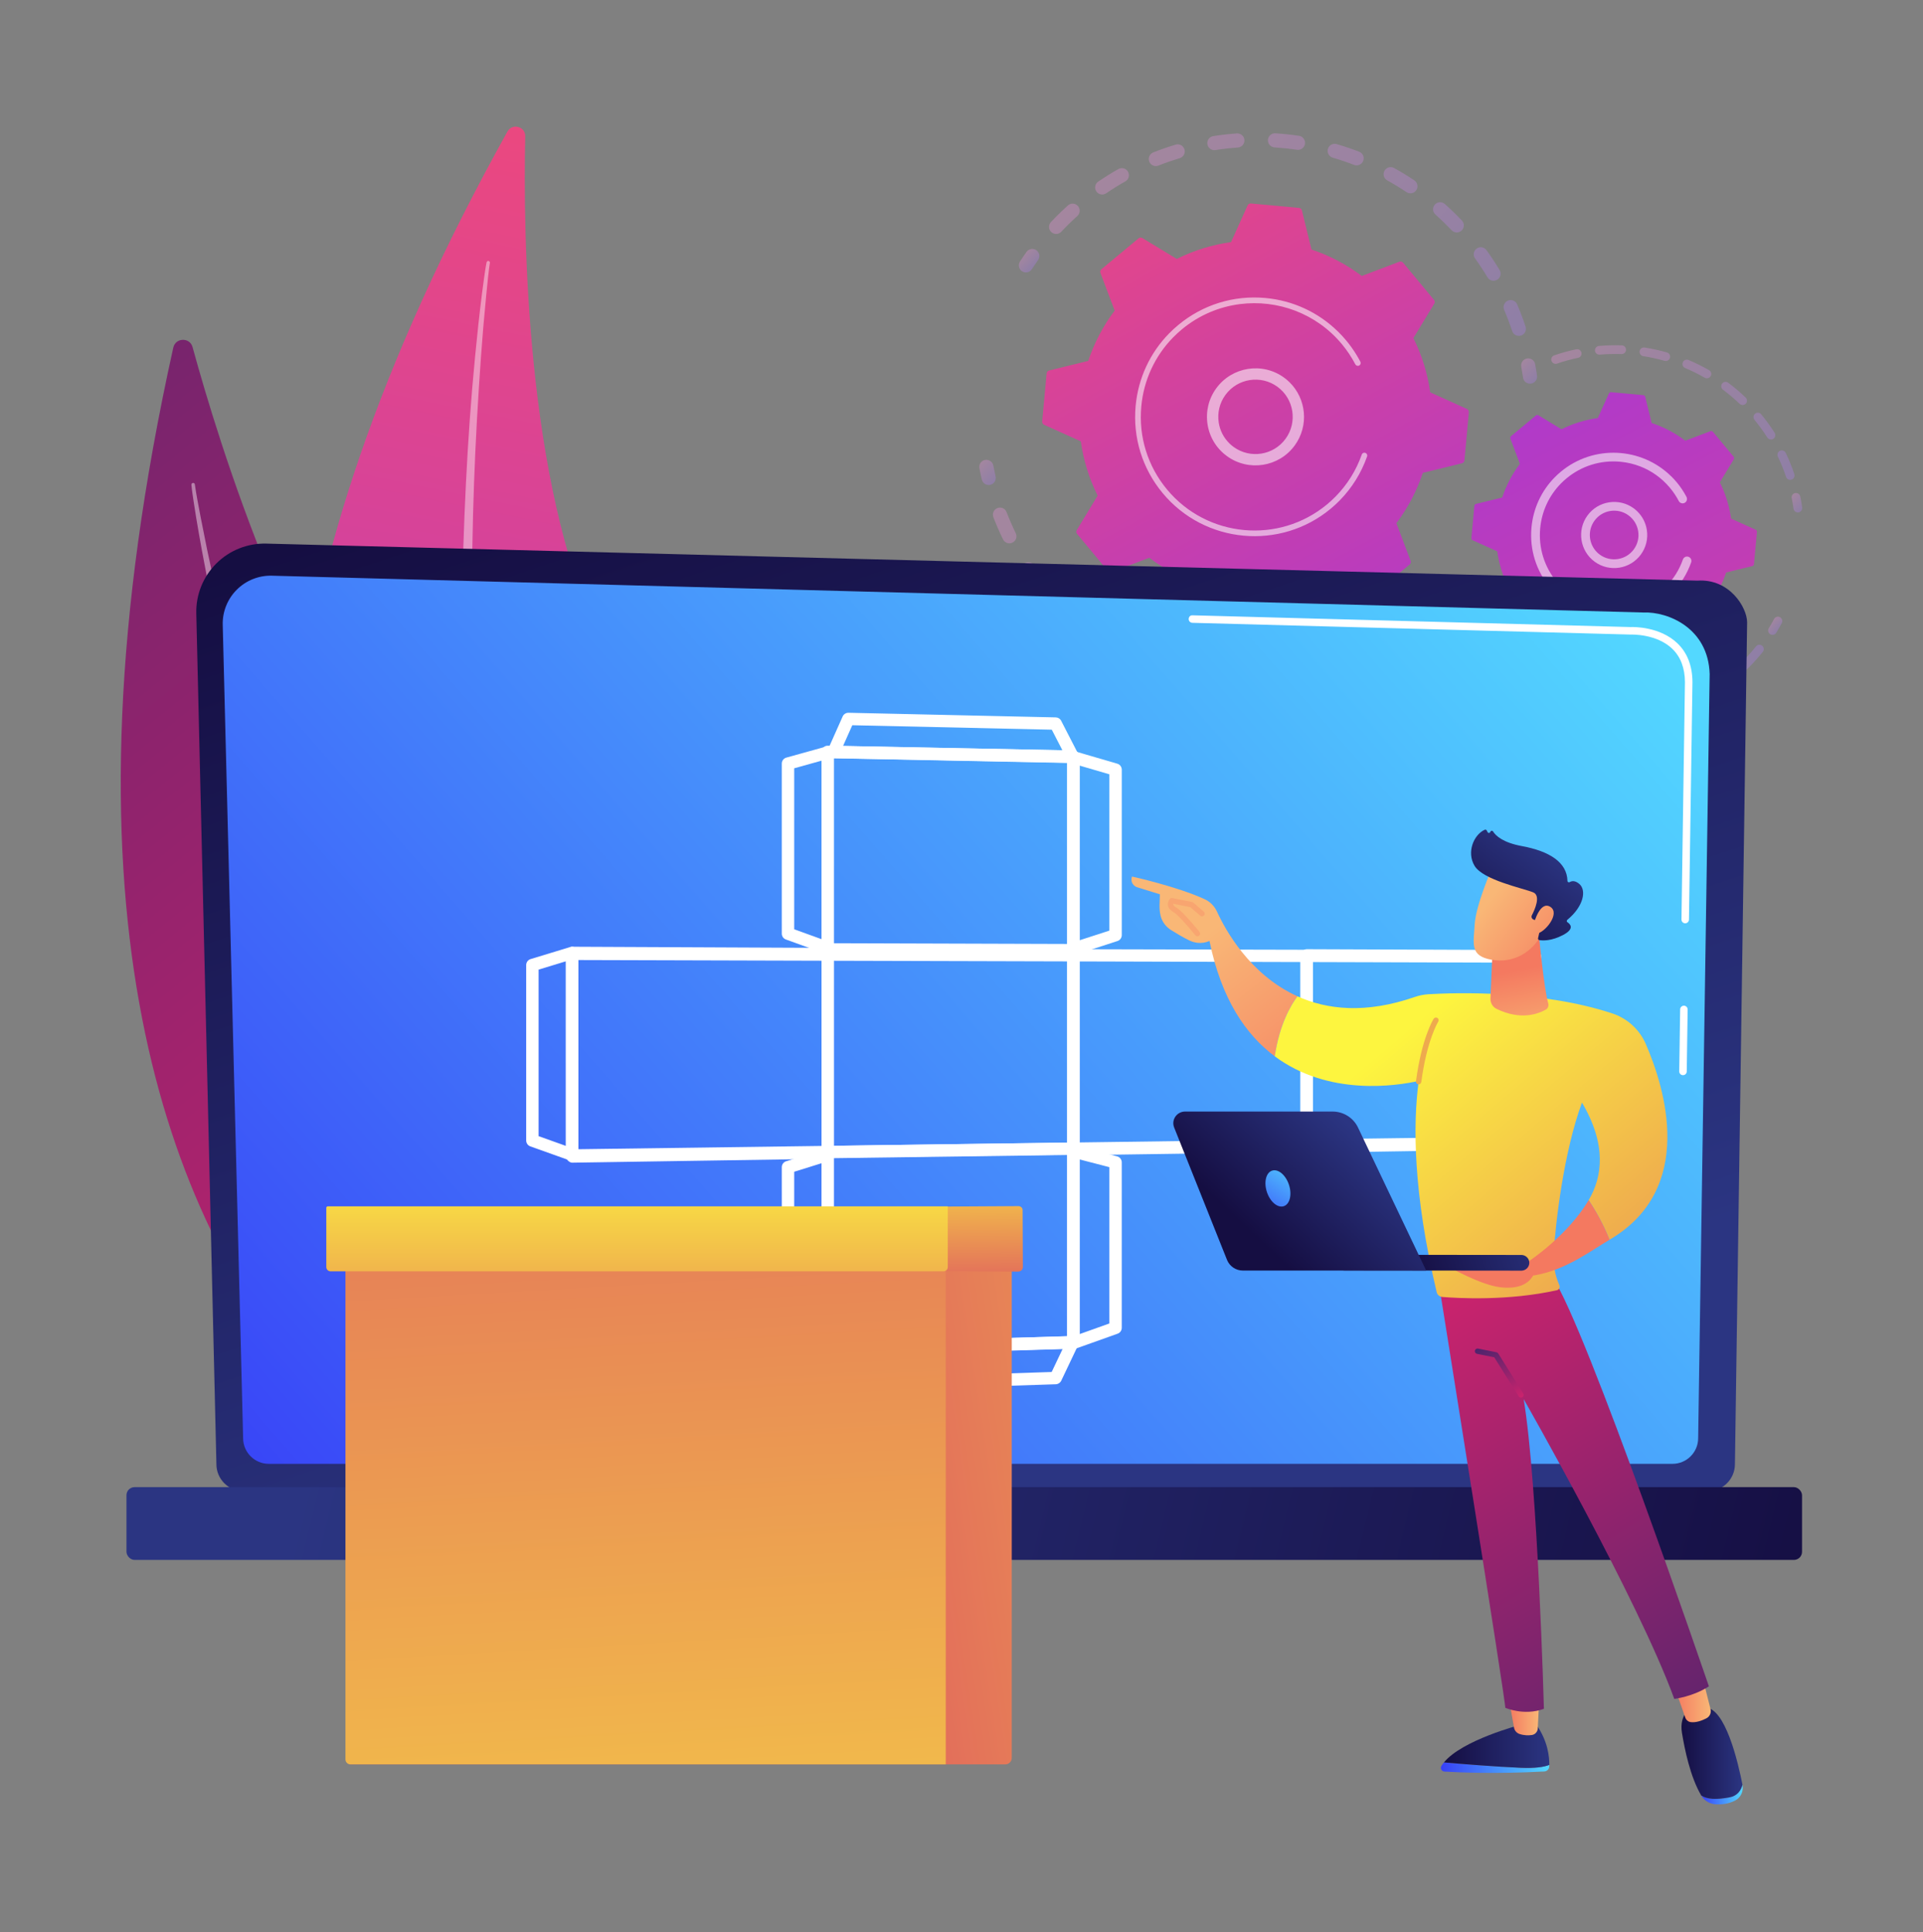 <svg xmlns="http://www.w3.org/2000/svg" xmlns:xlink="http://www.w3.org/1999/xlink" id="Calque_1" viewBox="0 0 1342.32 1348.42"><rect x="0" y="0" width="1342.32" height="1348.42" fill="#808080" stroke="none"/><defs><linearGradient id="linear-gradient" x1="1197.91" y1="1467.84" x2="503.59" y2="465.23" gradientTransform="translate(-824.8 -400.69) rotate(-4.15)" gradientUnits="userSpaceOnUse"><stop offset="0" stop-color="#cb236d"></stop><stop offset="1" stop-color="#4c246d"></stop></linearGradient><linearGradient id="linear-gradient-2" x1="970.01" y1="1554.68" x2="1256.85" y2="538.66" gradientTransform="translate(-824.8 -400.69) rotate(-4.15)" gradientUnits="userSpaceOnUse"><stop offset="0" stop-color="#a737d5"></stop><stop offset="1" stop-color="#ef497a"></stop></linearGradient><linearGradient id="linear-gradient-3" x1="-1722.81" y1="17662.93" x2="-1441.05" y2="17662.93" gradientTransform="translate(-12647.62 11884.84) rotate(-135.52)" gradientUnits="userSpaceOnUse"><stop offset="0" stop-color="#b37cff"></stop><stop offset="1" stop-color="#f895e7"></stop></linearGradient><linearGradient id="linear-gradient-4" x1="-1427.35" y1="17588.72" x2="-1410.9" y2="17588.72" xlink:href="#linear-gradient-3"></linearGradient><linearGradient id="linear-gradient-5" x1="-1341.94" y1="17714.46" x2="-1330.65" y2="17714.46" xlink:href="#linear-gradient-3"></linearGradient><linearGradient id="linear-gradient-6" x1="-1618.45" y1="17842.9" x2="-1328.24" y2="17842.9" xlink:href="#linear-gradient-3"></linearGradient><linearGradient id="linear-gradient-7" x1="-1647.38" y1="17904.07" x2="-1631.14" y2="17904.07" xlink:href="#linear-gradient-3"></linearGradient><linearGradient id="linear-gradient-8" x1="1008.01" y1="533.67" x2="753.93" y2="65.04" gradientTransform="matrix(1,0,0,1,0,0)" xlink:href="#linear-gradient-2"></linearGradient><linearGradient id="linear-gradient-9" x1="-1890.41" y1="17897.59" x2="-1882.38" y2="17897.59" xlink:href="#linear-gradient-3"></linearGradient><linearGradient id="linear-gradient-10" x1="-1893.66" y1="17807.37" x2="-1736.26" y2="17807.37" xlink:href="#linear-gradient-3"></linearGradient><linearGradient id="linear-gradient-11" x1="-1823.42" y1="17958.27" x2="-1643.77" y2="17958.27" xlink:href="#linear-gradient-3"></linearGradient><linearGradient id="linear-gradient-12" x1="-1843.17" y1="17969.5" x2="-1830.88" y2="17969.5" xlink:href="#linear-gradient-3"></linearGradient><linearGradient id="linear-gradient-13" x1="1036.23" y1="200.15" x2="1363.71" y2="826.87" gradientTransform="matrix(1,0,0,1,0,0)" xlink:href="#linear-gradient-2"></linearGradient><linearGradient id="linear-gradient-14" x1="-8207.86" y1="995.48" x2="-7966.44" y2="271.22" gradientTransform="translate(-7433.44) rotate(-180) scale(1 -1)" gradientUnits="userSpaceOnUse"><stop offset="0" stop-color="#2b3582"></stop><stop offset="1" stop-color="#150e42"></stop></linearGradient><linearGradient id="linear-gradient-15" x1="1084.12" y1="352.66" x2="203.6" y2="1125.73" gradientUnits="userSpaceOnUse"><stop offset="0" stop-color="#53d8ff"></stop><stop offset="1" stop-color="#3840f7"></stop></linearGradient><linearGradient id="linear-gradient-16" x1="-7662.29" y1="955.13" x2="-8704.96" y2="1208.75" gradientTransform="translate(8779.6 2126.37) scale(1 -1)" xlink:href="#linear-gradient-14"></linearGradient><linearGradient id="New_Gradient_Swatch_19" data-name="New Gradient Swatch 19" x1="1245.07" y1="919.81" x2="389.35" y2="1049.83" gradientUnits="userSpaceOnUse"><stop offset="0" stop-color="#fdf53f"></stop><stop offset="1" stop-color="#d93c65"></stop></linearGradient><linearGradient id="New_Gradient_Swatch_19-2" data-name="New Gradient Swatch 19" x1="485.48" y1="1664.09" x2="412.96" y2="379.5" xlink:href="#New_Gradient_Swatch_19"></linearGradient><linearGradient id="New_Gradient_Swatch_19-3" data-name="New Gradient Swatch 19" x1="679.49" y1="793.18" x2="681" y2="928.58" xlink:href="#New_Gradient_Swatch_19"></linearGradient><linearGradient id="New_Gradient_Swatch_19-4" data-name="New Gradient Swatch 19" x1="444.68" y1="802.6" x2="444.68" y2="1049.11" xlink:href="#New_Gradient_Swatch_19"></linearGradient><linearGradient id="linear-gradient-17" x1="-13142.56" y1="1233.55" x2="-13066.89" y2="1233.55" gradientTransform="translate(-12061.1) rotate(-180) scale(1 -1)" xlink:href="#linear-gradient-15"></linearGradient><linearGradient id="linear-gradient-18" x1="-13142.56" y1="1218.72" x2="-13069.02" y2="1218.72" gradientTransform="translate(-12061.1) rotate(-180) scale(1 -1)" xlink:href="#linear-gradient-14"></linearGradient><linearGradient id="linear-gradient-19" x1="-13135.57" y1="1198.01" x2="-13114.26" y2="1198.01" gradientTransform="translate(-12061.1) rotate(-180) scale(1 -1)" gradientUnits="userSpaceOnUse"><stop offset="0" stop-color="#f9b776"></stop><stop offset="1" stop-color="#f47960"></stop></linearGradient><linearGradient id="linear-gradient-20" x1="-13277.62" y1="1252.31" x2="-13248.62" y2="1252.31" gradientTransform="translate(-12061.1) rotate(-180) scale(1 -1)" xlink:href="#linear-gradient-15"></linearGradient><linearGradient id="linear-gradient-21" x1="-13277.41" y1="1223.45" x2="-13234.84" y2="1223.45" gradientTransform="translate(-12061.1) rotate(-180) scale(1 -1)" xlink:href="#linear-gradient-14"></linearGradient><linearGradient id="linear-gradient-22" x1="-13255.28" y1="1186.9" x2="-13229.81" y2="1186.9" xlink:href="#linear-gradient-19"></linearGradient><linearGradient id="linear-gradient-23" x1="-13049.24" y1="912.01" x2="-13266.72" y2="1268.27" gradientTransform="translate(-12061.1) rotate(-180) scale(1 -1)" xlink:href="#linear-gradient"></linearGradient><linearGradient id="linear-gradient-24" x1="-13117.79" y1="978.11" x2="-13097.49" y2="938.29" gradientTransform="translate(-12061.1) rotate(-180) scale(1 -1)" xlink:href="#linear-gradient"></linearGradient><linearGradient id="linear-gradient-25" x1="-12904.91" y1="650.33" x2="-13005.8" y2="781.58" xlink:href="#linear-gradient-19"></linearGradient><linearGradient id="linear-gradient-26" x1="-13050.67" y1="711.99" x2="-13387.5" y2="1111.19" gradientTransform="translate(-12061.1) rotate(-180) scale(1 -1)" gradientUnits="userSpaceOnUse"><stop offset="0" stop-color="#fdf53f"></stop><stop offset="1" stop-color="#d93c65"></stop></linearGradient><linearGradient id="linear-gradient-27" x1="-13129.79" y1="735.16" x2="-13118.75" y2="677.21" xlink:href="#linear-gradient-19"></linearGradient><linearGradient id="linear-gradient-28" x1="-13099.92" y1="628.85" x2="-13162.9" y2="677.03" xlink:href="#linear-gradient-19"></linearGradient><linearGradient id="linear-gradient-29" x1="-13144.25" y1="590.7" x2="-13085.6" y2="666.21" gradientTransform="translate(-12061.1) rotate(-180) scale(1 -1)" xlink:href="#linear-gradient-14"></linearGradient><linearGradient id="linear-gradient-30" x1="-13107.73" y1="618.64" x2="-13170.71" y2="666.83" xlink:href="#linear-gradient-19"></linearGradient><linearGradient id="linear-gradient-31" x1="-13082.76" y1="798.03" x2="-13118.9" y2="852.23" xlink:href="#linear-gradient-19"></linearGradient><linearGradient id="linear-gradient-32" x1="1093.75" y1="806.78" x2="1058.34" y2="859.9" gradientTransform="matrix(1,0,0,1,0,0)" xlink:href="#linear-gradient-19"></linearGradient><linearGradient id="linear-gradient-33" x1="2421.42" y1="1234.92" x2="2321.85" y2="1262.21" gradientTransform="translate(-1396.32 -259.89) rotate(-2.83)" xlink:href="#linear-gradient-14"></linearGradient><linearGradient id="linear-gradient-34" x1="1997.31" y1="790.39" x2="1927.07" y2="864.63" gradientTransform="translate(-1049.15)" xlink:href="#linear-gradient-14"></linearGradient><linearGradient id="linear-gradient-35" x1="1954.72" y1="808.95" x2="1922.97" y2="856.76" gradientTransform="translate(-1049.15)" xlink:href="#linear-gradient-15"></linearGradient></defs><g><g><path d="M120.98,242.56c1.56-7.03,11.53-7.29,13.43-.35,18.39,67.15,72.11,241.72,155.88,334.7,136.4,151.4,226.27,396.41,137.49,522.46,0,0-476.95-90.86-306.81-856.82Z" style="fill: url(#linear-gradient);"></path><path d="M133.61,338.29c.16,2.19.46,3.99.7,5.93l.84,5.72,1.8,11.41c1.25,7.6,2.61,15.17,3.98,22.75,2.79,15.14,5.76,30.25,8.87,45.33,6.28,30.15,13.37,60.12,20.92,89.98,7.5,29.87,15.84,59.54,24.81,89.01,8.99,29.47,18.4,58.81,28.77,87.84,20.62,58.08,44.42,115.09,72.16,170.19,14.15,27.4,29.03,54.44,45.45,80.56,16.6,25.99,34.31,51.3,53.78,75.19.42.52,1.19.6,1.71.17.51-.41.59-1.15.2-1.67h-.01c-18.47-24.56-35.58-50.05-51.4-76.33-15.9-26.24-30.26-53.38-43.9-80.85-13.62-27.49-26.13-55.52-38.01-83.81-11.86-28.31-22.55-57.09-33.07-85.92-20.8-57.78-38.51-116.64-54.58-175.93-7.98-29.67-15.35-59.5-22.2-89.45-3.45-14.97-6.76-29.98-9.88-45.02l-4.51-22.6-2.14-11.32-1-5.66c-.3-1.86-.65-3.86-.85-5.49l-.03-.27c-.08-.66-.68-1.13-1.34-1.05-.64.08-1.1.64-1.06,1.28Z" style="fill: #fff; opacity: .43;"></path></g><g><path d="M354.22,91.78c3.35-6.02,12.56-3.54,12.41,3.34-1.46,66.6.19,241.34,51.64,349.46,83.79,176.05,99.36,425.26-16.44,516.64,0,0-412.6-213.43-47.62-869.44Z" style="fill: url(#linear-gradient-2);"></path><path d="M339.66,183.01c-.46,2.06-.67,3.79-.98,5.64l-.8,5.48-1.47,10.96c-.93,7.31-1.75,14.63-2.56,21.95-1.58,14.65-2.98,29.31-4.24,43.99-2.47,29.36-4.14,58.78-5.37,88.22-1.27,29.44-1.72,58.92-1.54,88.4.2,29.47.83,58.96,2.42,88.4,3.07,58.89,9.35,117.67,19.75,175.77,5.51,28.99,11.78,57.85,19.71,86.28,8.14,28.37,17.48,56.4,28.83,83.63.25.6.94.89,1.55.64.59-.24.87-.91.65-1.5v-.02c-10.23-27.55-18.97-55.6-26.3-84.02-7.42-28.4-13.18-57.21-18.19-86.12-4.99-28.92-8.82-58.04-11.98-87.23-3.16-29.19-5.1-58.5-6.88-87.81-3.32-58.66-3.5-117.46-2.07-176.22.78-29.38,2.14-58.75,4.03-88.08.92-14.67,1.97-29.33,3.21-43.98l2.03-21.95,1.12-10.96.62-5.47c.23-1.79.45-3.71.72-5.27l.05-.26c.11-.64-.32-1.24-.96-1.35-.62-.11-1.21.3-1.34.9Z" style="fill: #fff; opacity: .43;"></path></g></g><g><g><g style="opacity: .3;"><path d="M1031.71,405.98c1.78,1.75,1.99,4.6.4,6.59-3.47,4.37-7.19,8.65-11.04,12.72-1.87,1.98-5,2.07-6.98.2-.02-.02-.05-.05-.07-.07-1.92-1.88-1.98-4.96-.13-6.92,3.66-3.87,7.19-7.94,10.49-12.09,1.7-2.14,4.81-2.49,6.94-.79.14.11.27.22.39.35ZM1001.33,436.46c.14.14.27.28.39.44,1.71,2.13,1.37,5.24-.76,6.95-4.37,3.51-8.93,6.87-13.56,9.98-2.26,1.52-5.32.92-6.86-1.34-1.52-2.26-.92-5.33,1.34-6.85,4.4-2.96,8.73-6.15,12.89-9.48,1.97-1.58,4.79-1.41,6.55.32ZM965,459.49c.39.39.73.84.98,1.37,1.19,2.45.17,5.41-2.29,6.6-5.03,2.44-10.23,4.7-15.45,6.7-2.55.98-5.4-.3-6.38-2.84-.98-2.55.3-5.4,2.84-6.38,4.96-1.9,9.9-4.04,14.67-6.36,1.93-.94,4.17-.51,5.62.92ZM924.41,473.82c.65.64,1.13,1.46,1.35,2.41.61,2.66-1.05,5.31-3.7,5.92-5.45,1.26-11.03,2.29-16.56,3.08-2.7.38-5.2-1.5-5.59-4.2-.38-2.7,1.49-5.2,4.2-5.59,5.26-.75,10.55-1.73,15.73-2.93,1.71-.39,3.41.15,4.57,1.29ZM881.65,478.74c.91.89,1.47,2.14,1.48,3.51,0,2.73-2.2,4.95-4.92,4.95-5.58.02-11.24-.21-16.83-.66-2.72-.22-4.74-2.6-4.52-5.32.22-2.72,2.61-4.74,5.33-4.52,5.31.44,10.69.65,15.99.63,1.35,0,2.58.54,3.48,1.41ZM838.87,474.08c1.18,1.16,1.75,2.88,1.36,4.61-.6,2.66-3.24,4.34-5.9,3.74-5.46-1.22-10.93-2.69-16.26-4.37-2.6-.82-4.05-3.59-3.23-6.2.82-2.6,3.59-4.05,6.2-3.23,5.07,1.6,10.27,2.99,15.45,4.15.93.21,1.74.67,2.38,1.29ZM701.49,355.64c.49.48.88,1.07,1.14,1.75,1.91,4.95,4.06,9.89,6.39,14.67,1.2,2.45.18,5.41-2.27,6.6-2.45,1.2-5.41.18-6.61-2.27-2.46-5.03-4.72-10.23-6.73-15.45-.98-2.55.29-5.41,2.83-6.39,1.87-.72,3.9-.23,5.24,1.09ZM798.22,460.07c1.46,1.44,1.93,3.69,1,5.65-1.17,2.46-4.12,3.51-6.58,2.34-5.05-2.4-10.05-5.06-14.88-7.88-2.35-1.39-3.14-4.41-1.76-6.76,1.38-2.35,4.41-3.14,6.76-1.76,4.58,2.69,9.33,5.2,14.13,7.49.51.24.96.56,1.34.93ZM721.39,393.79c.23.23.45.48.64.76,2.97,4.4,6.17,8.73,9.51,12.88,1.71,2.12,1.38,5.23-.75,6.95-2.12,1.71-5.24,1.39-6.95-.75-3.51-4.36-6.88-8.92-10.01-13.55-1.53-2.26-.93-5.33,1.33-6.86,1.98-1.34,4.58-1.05,6.22.57ZM761.71,437.32c1.78,1.75,1.99,4.59.41,6.59-1.69,2.14-4.8,2.5-6.94.8-4.38-3.47-8.67-7.17-12.74-11.01-.03-.02-.05-.05-.08-.07-1.91-1.88-1.98-4.95-.13-6.91,1.87-1.99,5-2.08,6.98-.21,3.87,3.65,7.94,7.16,12.1,10.46.14.11.27.23.4.35Z" style="fill: url(#linear-gradient-3);"></path><path d="M691.99,322.28c.69.68,1.2,1.57,1.39,2.6.47,2.5,1.01,5.04,1.58,7.53.62,2.66-1.04,5.31-3.7,5.93-2.66.62-5.32-1.04-5.93-3.7-.61-2.63-1.17-5.29-1.67-7.92-.51-2.68,1.26-5.27,3.94-5.77,1.65-.31,3.27.24,4.38,1.33Z" style="fill: url(#linear-gradient-4);"></path></g><g style="opacity: .3;"><path d="M724.03,175.12c1.7,1.67,1.99,4.37.56,6.38-1.47,2.08-2.93,4.22-4.33,6.37-1.49,2.29-4.55,2.94-6.83,1.45-2.3-1.49-2.94-4.55-1.45-6.83,1.47-2.26,3-4.52,4.56-6.7,1.58-2.22,4.66-2.75,6.89-1.17.22.15.42.33.6.51Z" style="fill: url(#linear-gradient-5);"></path><path d="M1015.65,149c1.62,1.59,3.22,3.22,4.8,4.88,1.88,1.98,1.8,5.1-.17,6.98-1.98,1.88-5.12,1.8-6.98-.17-3.65-3.83-7.44-7.5-11.32-10.96-2.04-1.82-2.22-4.94-.41-6.97,1.81-2.04,4.94-2.22,6.98-.41,2.4,2.14,4.79,4.37,7.1,6.64ZM1037.1,173.95c.2.19.38.41.55.64,3.23,4.47,6.3,9.12,9.13,13.84,1.41,2.34.65,5.37-1.69,6.78-2.34,1.41-5.38.65-6.78-1.69-2.69-4.48-5.61-8.9-8.67-13.15-1.6-2.21-1.1-5.3,1.11-6.9,1.98-1.43,4.66-1.18,6.35.48ZM987.98,126.46c1.66,1.63,1.98,4.26.64,6.27-1.52,2.27-4.59,2.87-6.85,1.35-4.34-2.91-8.85-5.66-13.43-8.2-2.38-1.33-3.25-4.33-1.93-6.71,1.32-2.39,4.33-3.25,6.72-1.93,4.82,2.67,9.58,5.58,14.15,8.63.26.17.5.37.72.58ZM1057.96,210.82c.45.44.82.97,1.08,1.58,2.16,5.06,4.14,10.28,5.86,15.51.86,2.59-.55,5.38-3.14,6.24-2.59.86-5.38-.55-6.24-3.14-1.64-4.96-3.51-9.92-5.57-14.73-1.07-2.51.09-5.41,2.6-6.48,1.9-.81,4.02-.34,5.4,1.02ZM950.43,106.94c1.36,1.34,1.88,3.41,1.15,5.31-.98,2.55-3.84,3.81-6.39,2.83-4.87-1.88-9.88-3.58-14.91-5.04-2.62-.76-4.12-3.51-3.36-6.13.77-2.62,3.51-4.12,6.13-3.35,5.29,1.55,10.57,3.33,15.7,5.31.65.25,1.22.62,1.68,1.08ZM909.5,96.13c1.09,1.07,1.67,2.63,1.43,4.26-.4,2.7-2.92,4.56-5.61,4.16-5.18-.77-10.44-1.33-15.66-1.67-2.72-.17-4.79-2.52-4.61-5.25.18-2.72,2.53-4.79,5.25-4.61,5.49.36,11.03.95,16.48,1.76,1.07.16,2.01.65,2.73,1.36ZM867.19,94.51c.83.81,1.38,1.92,1.46,3.17.2,2.72-1.85,5.08-4.57,5.28-5.22.37-10.49.97-15.65,1.78-2.69.42-5.22-1.42-5.64-4.12-.42-2.7,1.42-5.22,4.12-5.64,5.43-.85,10.97-1.48,16.47-1.87,1.47-.1,2.84.45,3.81,1.4ZM825.53,102.15c.57.56,1.02,1.28,1.27,2.1.79,2.61-.7,5.37-3.31,6.15-5.01,1.51-10.02,3.24-14.87,5.16-2.54,1-5.41-.24-6.41-2.78-1-2.54.24-5.41,2.78-6.41,5.12-2.02,10.39-3.85,15.66-5.44,1.79-.54,3.64-.01,4.89,1.21ZM786.56,118.75c.32.32.61.68.84,1.1,1.34,2.37.5,5.39-1.87,6.73-4.55,2.57-9.04,5.36-13.37,8.31-2.25,1.54-5.33.95-6.86-1.3-1.54-2.25-.96-5.33,1.3-6.86,4.55-3.1,9.28-6.05,14.07-8.75,1.96-1.11,4.36-.73,5.89.77ZM752.2,143.5c.07.07.14.15.21.22,1.83,2.03,1.66,5.15-.36,6.98-2.86,2.58-5.68,5.27-8.37,8.02-.97.99-1.94,2-2.88,3-1.87,1.99-5,2.08-6.98.21-2.05-1.85-2.08-4.99-.22-6.98,1-1.06,2.01-2.11,3.03-3.16,2.83-2.88,5.8-5.72,8.8-8.43,1.95-1.76,4.92-1.67,6.76.14Z" style="fill: url(#linear-gradient-6);"></path><path d="M1070.2,251.49c.7.69,1.2,1.59,1.4,2.63.48,2.63.92,5.32,1.3,8,.38,2.7-1.5,5.2-4.2,5.58-2.7.38-5.2-1.49-5.58-4.2-.36-2.54-.78-5.1-1.23-7.59-.49-2.68,1.28-5.26,3.96-5.75,1.65-.3,3.25.25,4.36,1.34Z" style="fill: url(#linear-gradient-7);"></path></g><g><path d="M1025.3,287.7c.09-.98-.45-1.91-1.35-2.32l-25.61-11.56c-1.81-13-5.7-25.8-11.74-37.88l14.56-24.01c.51-.84.43-1.92-.2-2.67l-21.54-25.92c-.63-.76-1.67-1.03-2.59-.68l-26.27,9.93c-10.77-8.14-22.65-14.31-35.1-18.46l-6.68-27.29c-.23-.96-1.05-1.66-2.03-1.75l-33.56-3.09c-.98-.09-1.91.45-2.32,1.35l-11.56,25.61c-13,1.81-25.8,5.7-37.88,11.74l-24.01-14.56c-.84-.51-1.92-.43-2.67.2l-25.92,21.55c-.76.63-1.03,1.67-.68,2.59l9.93,26.27c-8.14,10.77-14.31,22.65-18.46,35.1l-27.29,6.68c-.96.23-1.66,1.05-1.75,2.03l-3.09,33.56c-.09.98.45,1.91,1.35,2.32l25.61,11.56c1.81,13,5.7,25.8,11.74,37.88l-14.56,24.01c-.51.84-.43,1.92.2,2.67l21.55,25.92c.63.76,1.67,1.03,2.59.68l26.27-9.93c10.77,8.14,22.65,14.31,35.1,18.46l6.68,27.29c.23.96,1.05,1.66,2.03,1.75l33.56,3.09c.98.09,1.91-.45,2.32-1.35l11.56-25.61c13-1.81,25.8-5.7,37.88-11.74l24.01,14.56c.84.51,1.92.43,2.67-.2l25.92-21.54c.76-.63,1.03-1.67.68-2.59l-9.93-26.27c8.14-10.77,14.31-22.65,18.46-35.1l27.29-6.68c.96-.23,1.66-1.05,1.75-2.03l3.09-33.56Z" style="fill: url(#linear-gradient-8);"></path><path d="M900.14,266.74c11.78,11.57,13.63,30.39,3.62,44.12-11.01,15.1-32.24,18.42-47.34,7.41-7.31-5.33-12.11-13.19-13.51-22.13-1.4-8.94.76-17.89,6.1-25.2,11.01-15.1,32.24-18.42,47.34-7.41,1.36.99,2.63,2.07,3.8,3.22ZM858.14,309.39c.91.89,1.89,1.73,2.94,2.49,11.57,8.44,27.86,5.89,36.29-5.68,8.44-11.57,5.9-27.86-5.68-36.3-11.57-8.44-27.86-5.89-36.29,5.68-4.09,5.61-5.75,12.47-4.68,19.33.87,5.57,3.47,10.6,7.42,14.48Z" style="fill: #fff; opacity: .56;"></path><path d="M933.94,231.34c2.02,1.99,3.96,4.09,5.8,6.3h0c.58.7,1.15,1.4,1.7,2.12,2.74,3.52,5.2,7.26,7.33,11.15.03.05.06.11.09.16.08.15.16.3.24.45.16.29.31.59.47.89.41.78.24,1.7-.34,2.3-.14.14-.31.27-.5.37-.97.51-2.16.13-2.66-.84-2.6-4.98-5.75-9.71-9.37-14.06-17.97-21.63-45.1-31.26-71.12-27.97-14.47,1.83-28.61,7.67-40.63,17.66-2.11,1.75-4.11,3.6-6.01,5.53-12.76,12.99-20.59,29.84-22.28,48.21-1.95,21.11,4.44,41.71,17.99,58.01,27.99,33.66,78.1,38.27,111.75,10.3,2.07-1.72,4.05-3.55,5.93-5.46,8.14-8.29,14.37-18.26,18.22-29.23.1-.28.26-.53.45-.73.52-.53,1.32-.74,2.06-.48,1.03.36,1.57,1.49,1.21,2.52-4.04,11.52-10.58,21.99-19.12,30.69-1.97,2.01-4.05,3.92-6.23,5.73-35.33,29.36-87.96,24.5-117.32-10.81-14.22-17.11-20.93-38.74-18.89-60.9,1.78-19.29,10-36.97,23.39-50.61,1.99-2.03,4.1-3.96,6.31-5.8,17.11-14.22,38.74-20.93,60.9-18.89,19.29,1.78,36.98,10.01,50.62,23.41Z" style="fill: #fff; opacity: .56;"></path></g></g><g><g style="opacity: .3;"><path d="M1243.2,431.22c.94.92,1.21,2.39.55,3.61-1.22,2.28-2.53,4.56-3.88,6.77-.88,1.44-2.76,1.88-4.2,1-1.44-.88-1.88-2.76-1-4.2,1.29-2.1,2.54-4.28,3.7-6.46.79-1.49,2.64-2.05,4.13-1.25.26.14.5.32.7.52Z" style="fill: url(#linear-gradient-9);"></path><path d="M1230.28,450.81c1.1,1.08,1.23,2.85.24,4.08-2.79,3.48-5.78,6.86-8.91,10.04-.66.67-1.32,1.33-2,1.99-1.21,1.18-3.16,1.05-4.32-.05-1.18-1.21-1.15-3.14.05-4.31.65-.63,1.28-1.27,1.91-1.91,2.98-3.03,5.84-6.26,8.49-9.58,1.05-1.32,2.97-1.53,4.29-.48.08.07.16.14.23.21ZM1207.61,472.94c.1.1.2.21.29.33,1.02,1.34.76,3.26-.58,4.28-4.3,3.28-8.84,6.32-13.49,9.04-1.46.85-3.33.35-4.17-1.1-.85-1.46-.36-3.32,1.1-4.17,4.44-2.59,8.77-5.49,12.87-8.62,1.22-.93,2.92-.8,3.98.25ZM1180.25,488.91c.28.27.5.6.67.98.66,1.55-.06,3.34-1.61,4.01-4.96,2.12-10.12,3.96-15.31,5.45-1.62.47-3.31-.47-3.77-2.09-.47-1.62.47-3.31,2.09-3.77,4.95-1.42,9.86-3.17,14.6-5.19,1.17-.5,2.48-.21,3.34.63ZM1149.8,497.66c.45.44.77,1.03.87,1.7.26,1.66-.88,3.23-2.54,3.49-5.34.84-10.78,1.36-16.17,1.54-1.68.05-3.09-1.27-3.15-2.95-.06-1.68,1.26-3.09,2.95-3.15,5.14-.17,10.33-.66,15.42-1.46.99-.16,1.95.18,2.61.84ZM1118.14,498.72c.63.62.99,1.5.9,2.45-.15,1.68-1.63,2.91-3.31,2.77-5.38-.48-10.78-1.3-16.05-2.44-1.65-.35-2.7-1.98-2.34-3.62.35-1.65,1.98-2.7,3.62-2.34,5.03,1.08,10.18,1.86,15.32,2.32.73.07,1.38.38,1.86.86ZM1087.19,492.05c.82.8,1.14,2.03.74,3.18-.55,1.59-2.29,2.43-3.88,1.88-5.1-1.78-10.14-3.89-14.97-6.28-1.51-.75-2.13-2.58-1.38-4.09.75-1.51,2.58-2.13,4.09-1.38,4.61,2.28,9.41,4.29,14.27,5.99.44.15.82.4,1.13.7ZM1058.81,478.02c1.02,1,1.22,2.62.41,3.85-.93,1.41-2.82,1.79-4.23.87-4.49-2.96-8.86-6.25-12.98-9.76-1.27-1.12-1.43-3.02-.34-4.3,1.09-1.28,3.02-1.43,4.3-.34,3.93,3.36,8.09,6.49,12.38,9.31.17.11.32.24.46.37ZM1024.74,445.11c.13.12.24.26.35.41,2.58,3.62,5.4,7.17,8.39,10.54.45.51.9,1.01,1.35,1.5,1.14,1.24,1.06,3.17-.19,4.31-1.24,1.14-3.21,1.09-4.31-.18-.48-.53-.96-1.05-1.43-1.59-3.12-3.52-6.08-7.24-8.79-11.04-.98-1.37-.66-3.28.72-4.25,1.22-.87,2.87-.71,3.9.31Z" style="fill: url(#linear-gradient-10);"></path></g><g style="opacity: .3;"><path d="M1218.56,277.42c1.19,1.17,1.22,3.08.06,4.29-1.16,1.22-3.1,1.26-4.31.09-3.67-3.51-7.57-6.82-11.62-9.85-1.33-1.02-1.63-2.92-.62-4.27,1.01-1.35,2.92-1.62,4.27-.62,4.24,3.18,8.34,6.65,12.18,10.33,0,0,.02.02.03.03ZM1229.17,288.87c.08.08.15.16.22.24,3.37,4.1,6.53,8.46,9.38,12.93.9,1.42.49,3.31-.93,4.21-1.42.91-3.31.48-4.21-.93-2.72-4.27-5.73-8.42-8.95-12.34-1.07-1.3-.88-3.22.42-4.29,1.22-1,2.97-.9,4.07.18ZM1193.61,258.77c.97.95,1.21,2.46.51,3.69-.83,1.46-2.7,1.97-4.16,1.13-4.41-2.52-9-4.79-13.67-6.75-1.55-.66-2.28-2.44-1.63-4,.65-1.55,2.44-2.28,4-1.63,4.89,2.05,9.7,4.44,14.32,7.08.23.13.44.29.63.47ZM1245.9,315.17c.25.24.46.53.62.86,2.29,4.8,4.3,9.79,5.98,14.82.53,1.6-.33,3.33-1.93,3.86-1.59.53-3.32-.33-3.86-1.93-1.6-4.8-3.52-9.56-5.7-14.13-.72-1.52-.08-3.34,1.44-4.07,1.19-.57,2.56-.29,3.45.58ZM1164.9,246.7c.77.76,1.12,1.9.8,3.01-.46,1.62-2.15,2.56-3.77,2.1-4.87-1.38-9.88-2.48-14.88-3.26-1.67-.26-2.8-1.82-2.54-3.49.26-1.66,1.82-2.8,3.49-2.54,5.25.82,10.5,1.97,15.6,3.42.51.14.95.41,1.3.76ZM1134.12,241.87c.59.58.94,1.39.91,2.28-.06,1.68-1.47,3-3.15,2.94-5.07-.18-10.2-.04-15.24.39-1.68.14-3.16-1.1-3.3-2.78-.14-1.68,1.1-3.16,2.78-3.3,5.28-.45,10.66-.59,15.97-.41.79.03,1.51.36,2.03.87ZM1103.07,244.55c.41.41.72.94.85,1.55.35,1.65-.71,3.27-2.36,3.61-4.97,1.04-9.91,2.4-14.7,4.03-1.59.54-3.33-.31-3.87-1.9-.54-1.6.31-3.33,1.9-3.87,5.02-1.71,10.21-3.14,15.41-4.23,1.04-.22,2.06.12,2.77.81Z" style="fill: url(#linear-gradient-11);"></path><path d="M1255.81,344.87c.42.41.72.95.85,1.57.52,2.56.96,5.15,1.32,7.69.24,1.67-.93,3.21-2.59,3.45-1.67.23-3.21-.93-3.45-2.59-.34-2.42-.77-4.89-1.26-7.33-.33-1.65.74-3.26,2.39-3.59,1.03-.21,2.05.13,2.74.82Z" style="fill: url(#linear-gradient-12);"></path></g><g><path d="M1226.39,371.21c.06-.66-.3-1.28-.9-1.55l-17.14-7.74c-1.21-8.7-3.81-17.26-7.85-25.35l9.75-16.07c.34-.56.29-1.28-.13-1.79l-14.42-17.35c-.42-.51-1.12-.69-1.73-.46l-17.58,6.64c-7.21-5.45-15.16-9.58-23.49-12.36l-4.47-18.26c-.16-.64-.7-1.11-1.36-1.17l-22.46-2.07c-.66-.06-1.28.3-1.55.9l-7.74,17.14c-8.7,1.21-17.27,3.81-25.35,7.85l-16.07-9.75c-.56-.34-1.28-.29-1.79.13l-17.35,14.42c-.51.42-.69,1.12-.46,1.73l6.64,17.58c-5.45,7.21-9.58,15.16-12.35,23.49l-18.26,4.47c-.64.16-1.11.7-1.17,1.36l-2.07,22.46c-.06.66.3,1.28.9,1.55l17.14,7.74c1.21,8.7,3.81,17.26,7.85,25.35l-9.75,16.07c-.34.56-.29,1.28.13,1.79l14.42,17.35c.42.51,1.12.69,1.73.46l17.58-6.64c7.21,5.45,15.16,9.58,23.49,12.36l4.47,18.26c.16.64.7,1.11,1.36,1.17l22.46,2.07c.66.06,1.28-.3,1.55-.9l7.74-17.14c8.7-1.21,17.26-3.81,25.35-7.85l16.07,9.75c.56.34,1.28.29,1.79-.13l17.35-14.42c.51-.42.69-1.12.46-1.73l-6.64-17.58c5.45-7.21,9.58-15.16,12.36-23.49l18.26-4.47c.64-.16,1.11-.7,1.17-1.36l2.07-22.46Z" style="fill: url(#linear-gradient-13);"></path><path d="M1142.95,356.92c3.51,3.45,5.82,7.91,6.59,12.86.95,6.09-.52,12.19-4.15,17.17-7.49,10.28-21.96,12.55-32.24,5.05-10.28-7.53-12.55-21.97-5.05-32.25,3.63-4.98,8.99-8.25,15.08-9.2,6.09-.95,12.19.52,17.17,4.15.93.68,1.8,1.42,2.61,2.21ZM1114.84,385.46c.59.58,1.22,1.11,1.9,1.61,7.56,5.51,18.2,3.85,23.72-3.72,2.67-3.66,3.76-8.15,3.05-12.63-.7-4.48-3.11-8.42-6.77-11.09h0c-3.66-2.67-8.15-3.76-12.63-3.06-4.48.7-8.42,3.11-11.09,6.77-5.02,6.88-4.09,16.31,1.81,22.11Z" style="fill: #fff; opacity: .56;"></path><path d="M1166.5,332.31c1.38,1.35,2.7,2.79,3.96,4.3,2.5,3.01,4.7,6.27,6.54,9.72.08.16.16.31.24.47.63,1.2.38,2.63-.52,3.55-.22.22-.48.42-.77.57-1.49.78-3.33.19-4.11-1.29-1.69-3.23-3.73-6.29-6.07-9.1h0c-.13-.16-.26-.31-.39-.46-5.6-6.6-12.62-11.56-20.49-14.6-4.27-1.65-8.78-2.74-13.45-3.21-.04,0-.08,0-.11-.01-.12-.01-.23-.02-.35-.03-13.66-1.26-27,2.88-37.55,11.65-1.37,1.13-2.66,2.33-3.89,3.58-8.26,8.41-13.33,19.32-14.43,31.21-1.26,13.66,2.88,27,11.65,37.55,8.77,10.54,21.13,17.06,34.79,18.32,13.66,1.26,27-2.88,37.55-11.65,1.34-1.12,2.62-2.3,3.84-3.53,5.27-5.37,9.3-11.82,11.79-18.93.15-.44.4-.82.7-1.13.8-.82,2.03-1.15,3.19-.74,1.59.56,2.43,2.3,1.87,3.89-2.79,7.95-7.3,15.17-13.19,21.18-1.36,1.39-2.79,2.71-4.3,3.95-11.81,9.81-26.73,14.44-42.02,13.03-15.29-1.41-29.11-8.67-38.92-20.49-9.81-11.81-14.44-26.73-13.03-42.01,1.23-13.31,6.9-25.51,16.14-34.92,1.37-1.4,2.82-2.74,4.35-4,22.86-19,56.21-17.23,76.98,3.16Z" style="fill: #fff; opacity: .56;"></path></g></g></g><g><path d="M151.05,1021.76c0,10.39,8.51,18.88,18.9,18.88h1022.19c10.4,0,18.9-8.5,18.9-18.88l8.51-587.43c0-10.39-12.24-30.66-34.66-29.14l-999-25.85c-13.04-.34-25.66,4.68-34.89,13.89-9.24,9.21-14.29,21.8-13.98,34.83l14.04,593.69Z" style="fill: url(#linear-gradient-14);"></path><path d="M169.71,1003.64c0,9.84,8.05,17.88,17.88,17.88h979.9c9.84,0,17.88-8.05,17.88-17.88l8.03-533.27c-.95-32.09-29.08-43.62-46.13-42.94l-957.45-25.69c-9.16-.25-18.03,3.29-24.52,9.76-6.49,6.47-10.06,15.33-9.83,24.5l14.24,567.64Z" style="fill: url(#linear-gradient-15);"></path><g><path d="M1174.79,750.3h-.04c-1.45-.02-2.6-1.21-2.58-2.66l.63-43.25c.02-1.43,1.19-2.58,2.62-2.58h.04c1.45.02,2.6,1.21,2.58,2.66l-.63,43.25c-.02,1.43-1.19,2.58-2.62,2.58Z" style="fill: #fff;"></path><path d="M1176.34,644.32h-.04c-1.45-.02-2.6-1.21-2.58-2.66l2.43-165.64c-.05-9.84-3.03-17.69-8.88-23.3-10.91-10.45-28.23-9.92-28.96-9.89l-306.02-8.21c-1.45-.04-2.59-1.24-2.55-2.69.04-1.45,1.15-2.68,2.69-2.55l305.84,8.21c1.9-.11,20.35-.43,32.63,11.34,6.91,6.62,10.44,15.74,10.49,27.11l-2.43,165.69c-.02,1.43-1.19,2.58-2.62,2.58Z" style="fill: #fff;"></path></g><rect x="88.28" y="1037.79" width="1169.6" height="50.79" rx="5.65" ry="5.65" transform="translate(1346.16 2126.37) rotate(-180)" style="fill: url(#linear-gradient-16);"></rect></g><g><path d="M399.35,811.37c-1.14,0-2.23-.79-3.04-1.59-.82-.81-1.29-2.26-1.29-3.42v-140.74c0-1.15.46-2.56,1.27-3.38.81-.81,1.91-1.57,3.06-1.57h.01l178.42.81c2.39,0,4.32,2.25,4.32,4.64v137.84c0,2.37-1.9,4.64-4.27,4.67l-178.42,2.74h-.06ZM403.68,669.96v132.01l169.76-2.29v-129.25l-169.76-.48Z" style="fill: #fff;"></path><path d="M577.77,807.91c-1.14,0-2.23-.26-3.04-1.06-.82-.81-1.29-1.73-1.29-2.89v-137.84c0-1.15.46-1.95,1.27-2.76.81-.81,1.91-.96,3.06-.96h.01l171.49.16c2.39,0,4.32,1.64,4.32,4.02v135.04c0,2.37-1.9,4.11-4.27,4.14l-171.49,2.15h-.06ZM582.1,670.46v129.11l162.83-2.22v-126.45l-162.83-.44Z" style="fill: #fff;"></path><path d="M577.77,946.49c-1.12,0-2.21-.62-3.02-1.4-.84-.82-1.31-2.12-1.31-3.29v-137.84c0-2.37,1.9-4.3,4.27-4.33l171.49-2.34c1.19.02,2.28.43,3.1,1.25.82.82,1.29,1.93,1.29,3.08v135.04c0,2.34-1.86,4.44-4.2,4.51l-171.49,5.32h-.13ZM582.1,808.23v129.1l162.83-4.88v-126.45l-162.83,2.22Z" style="fill: #fff;"></path><path d="M749.26,667.6h-.01l-171.49-.63c-2.39,0-4.32-2.04-4.32-4.43v-137.84c0-1.16.47-2.28,1.3-3.09.83-.81,1.91-1.28,3.12-1.24l171.49,3.34c2.36.05,4.25,1.97,4.25,4.33v135.04c0,1.15-.46,2.35-1.27,3.16-.81.81-1.91,1.36-3.06,1.36ZM582.1,658.22l162.83.51v-126.45l-162.83-3.17v129.1Z" style="fill: #fff;"></path><path d="M749.26,806.18c-1.14,0-2.23-.56-3.04-1.36-.82-.81-1.29-2.04-1.29-3.2v-135.04c0-1.15.46-2.18,1.27-2.99.81-.81,1.91-1.19,3.06-1.19h.01l162.83.38c2.39,0,4.32,1.87,4.32,4.26v132.38c0,2.37-1.9,4.41-4.27,4.44l-162.83,2.31h-.06ZM753.59,670.93v126.3l154.17-2.08v-123.79l-154.17-.43Z" style="fill: #fff;"></path><path d="M912.09,804.44c-1.14,0-2.23-.8-3.04-1.6-.83-.81-1.29-2.27-1.29-3.43v-132.38c0-1.15.46-2.41,1.27-3.22.81-.81,1.91-1.42,3.06-1.42h.01l159.37.61c2.39,0,4.32,2.1,4.32,4.48v129.81c0,2.37-1.9,4.65-4.27,4.68l-159.37,2.46h-.06ZM916.42,671.38v123.65l150.71-2v-121.22l-150.71-.43Z" style="fill: #fff;"></path><g><path d="M749.26,666.45c-.9,0-1.8-.28-2.55-.83-1.12-.81-1.78-2.12-1.78-3.5v-133.63c0-1.36.64-2.65,1.73-3.47,1.09-.82,2.51-1.07,3.81-.69l29.45,8.61c1.85.54,3.12,2.23,3.12,4.16v115.47c0,1.88-1.21,3.54-3,4.12l-29.45,9.55c-.44.14-.89.21-1.34.21ZM753.59,534.26v121.9l20.79-6.74v-109.08l-20.79-6.08Z" style="fill: #fff;"></path><path d="M577.77,665.89c-.5,0-.99-.09-1.47-.26l-27.72-10.02c-1.72-.62-2.86-2.25-2.86-4.07v-118.68c0-1.95,1.3-3.65,3.17-4.17l27.72-7.7c1.3-.36,2.7-.09,3.78.72,1.08.82,1.71,2.09,1.71,3.45v136.41c0,1.41-.69,2.73-1.84,3.54-.74.52-1.61.79-2.49.79ZM554.38,648.49l19.05,6.89v-124.54l-19.05,5.3v112.35Z" style="fill: #fff;"></path></g><g><path d="M749.26,941.46c-.88,0-1.76-.27-2.5-.79-1.15-.81-1.84-2.13-1.84-3.54v-133.63c0-1.34.62-2.61,1.68-3.43,1.06-.82,2.44-1.1,3.74-.77l29.45,7.65c1.91.5,3.24,2.22,3.24,4.19v115.47c0,1.83-1.15,3.46-2.87,4.08l-29.45,10.51c-.47.17-.97.25-1.46.25ZM753.59,809.1v121.89l20.79-7.42v-109.07l-20.79-5.4Z" style="fill: #fff;"></path><path d="M577.77,946.61c-.45,0-.91-.07-1.35-.22l-27.72-9.09c-1.78-.58-2.98-2.24-2.98-4.11v-118.68c0-1.89,1.23-3.57,3.04-4.13l27.72-8.64c1.31-.41,2.74-.17,3.85.65s1.76,2.11,1.76,3.49v136.41c0,1.39-.67,2.69-1.79,3.51-.75.54-1.64.82-2.54.82ZM554.38,930.05l19.05,6.25v-124.54l-19.05,5.94v112.35Z" style="fill: #fff;"></path></g><path d="M399.35,810.12c-.49,0-.98-.08-1.46-.25l-27.72-9.89c-1.72-.62-2.87-2.25-2.87-4.08v-122.47c0-1.91,1.25-3.59,3.07-4.14l27.72-8.43c1.32-.4,2.74-.15,3.84.66,1.1.82,1.75,2.11,1.75,3.48v140.8c0,1.41-.68,2.73-1.84,3.54-.74.52-1.61.79-2.5.79ZM375.96,792.85l19.05,6.8v-128.81l-19.05,5.8v116.21Z" style="fill: #fff;"></path><path d="M748.74,532.48h-.08l-166.85-3.34c-1.45-.03-2.79-.82-3.57-2.04-.78-1.23-.89-2.78-.3-4.1l10.27-23.04c.71-1.59,2.37-2.61,4.05-2.57l144.71,3.23c1.59.04,3.03.94,3.75,2.35l11.64,22.62c.47.69.75,1.6.75,2.5,0,2.39-1.94,4.4-4.33,4.4h-.03ZM588.5,520.54l153.06,2.99-7.37-14.32-139.26-3.11-6.44,14.44Z" style="fill: #fff;"></path><path d="M592.15,970.74c-1.74,0-3.33-1.05-4-2.67l-10.27-24.72c-.55-1.32-.41-2.81.36-4.01.77-1.2,2.08-1.94,3.51-1.98l166.85-4.97c1.49-.06,2.93.7,3.76,1.96.82,1.26.93,2.86.28,4.23l-11.87,24.95c-.7,1.46-2.15,2.41-3.77,2.47l-144.71,4.74s-.1,0-.14,0ZM588.3,945.84l6.71,16.15,139.09-4.56,7.69-16.16-153.49,4.57Z" style="fill: #fff;"></path></g><g><path d="M242.63,843.18h459.38c2.34,0,4.23,1.9,4.23,4.23v379.35c0,2.48-2.02,4.5-4.5,4.5H244.88c-1.24,0-2.25-1.01-2.25-2.25v-385.84h0Z" style="fill: url(#New_Gradient_Swatch_19);"></path><path d="M241.14,866.57h419.03v364.69H244.64c-1.93,0-3.5-1.57-3.5-3.5v-361.19h0Z" style="fill: url(#New_Gradient_Swatch_19-2);"></path><path d="M710.69,887.36l-63.93-.36.74-41.53c.03-1.9,1.7-3.43,3.74-3.44l59.65-.34c1.61,0,2.93,1.2,2.93,2.7l.18,39.88c0,1.71-1.49,3.09-3.33,3.08Z" style="fill: url(#New_Gradient_Swatch_19-3);"></path><path d="M228.8,841.83h432.78v42.36c0,1.66-1.35,3.01-3.01,3.01H230.77c-1.66,0-3-1.34-3-3v-41.34c0-.57.46-1.03,1.03-1.03Z" style="fill: url(#New_Gradient_Swatch_19-4);"></path></g><g><path d="M1007.92,1229.89c12.96,1.12,35.46,2.94,53.2,3.72,10.66.47,16.8-.57,20.34-1.99,0,.4-.02.78-.03,1.12-.08,1.87-1.6,3.36-3.49,3.46-33.51,1.87-60.17.65-69.66.07-1.96-.12-3.13-2.25-2.13-3.92.5-.84,1.11-1.66,1.77-2.47Z" style="fill: url(#linear-gradient-17);"></path><path d="M1061.12,1233.61c-17.74-.78-40.23-2.6-53.2-3.72,12.74-15.64,53.2-26.18,53.2-26.18h11.43c7.86,11.33,9,22.11,8.91,27.91-3.54,1.42-9.67,2.46-20.34,1.99Z" style="fill: url(#linear-gradient-18);"></path><path d="M1074.47,1185.06l-1.07,21.16c-.12,2.29-1.83,4.22-4.13,4.54-2.28.33-5.34.37-8.58-.71-1.99-.66-3.48-2.34-3.84-4.39l-3.69-20.6h21.31Z" style="fill: url(#linear-gradient-19);"></path><g><path d="M1207.07,1254.29c5.62-1.01,8.17-4.79,9.23-8.82,0,.04.01.07.02.11.83,4.26-1.09,8.67-4.92,10.77-4.63,2.54-9.7,2.97-13.63,2.76-4.22-.22-8.09-2.48-10.22-6.09l-.03-.05c4.24,2.71,10.18,3.03,19.56,1.34Z" style="fill: url(#linear-gradient-20);"></path><path d="M1180.57,1191.58h9.42c14.35-.38,23.36,38.74,26.31,53.89-1.07,4.04-3.61,7.81-9.23,8.82-9.37,1.69-15.32,1.37-19.56-1.34-7.75-13.19-11.6-32.5-13.45-43.77-2.1-12.82,6.5-17.61,6.5-17.61Z" style="fill: url(#linear-gradient-21);"></path></g><path d="M1188.78,1171.94l5.23,20.81c.64,2.55-.58,5.19-2.94,6.4-2.93,1.5-7.05,3.08-10.83,2.62-1.78-.21-3.26-1.47-3.85-3.15l-7.68-21.89,20.07-4.79Z" style="fill: url(#linear-gradient-22);"></path><path d="M1004.73,897.87s46.76,292.26,45.99,293.87c0,0,12.91,5.87,26.99.75,0,0-4.23-156.23-14.14-216.14,0,0,79.8,139.64,105.14,209.22,0,0,13.22-1.58,24.16-8.78,0,0-85.92-251.35-108.84-284.83l-79.29,5.9Z" style="fill: url(#linear-gradient-23);"></path><path d="M1061.71,975.32c-.63,0-1.24-.31-1.6-.88l-17.05-27.23-12.06-2.43c-1.02-.21-1.68-1.2-1.47-2.21.21-1.02,1.19-1.66,2.21-1.47l12.86,2.59c.51.1.95.41,1.22.84l17.47,27.91c.55.88.28,2.04-.6,2.59-.31.19-.65.29-.99.29Z" style="fill: url(#linear-gradient-24);"></path><path d="M790.17,611.68s31.55,6.96,50.74,15.82c3.81,1.76,6.85,4.84,8.58,8.63,5.74,12.57,22.91,44.1,56.21,59.14-4.8,6.37-12.52,19.6-15.88,41.86-20-14.89-37.27-39.75-45.56-80.52,0,0-6.31,3.43-14.19-.39-4.16-2.02-8.96-4.89-12.57-7.14-3.59-2.25-6.27-5.74-7.31-9.81-1.37-5.38-.56-10.12-.56-15.2l-16.22-5.02s-4.88-1.84-3.25-7.36Z" style="fill: url(#linear-gradient-25);"></path><path d="M889.82,737.13c3.36-22.25,11.09-35.49,15.88-41.86,20.69,9.35,47.6,12.33,81.86.46,3.16-1.09,6.45-1.74,9.79-1.93,18.24-1.07,78.35-3.02,128.09,13.41,10.47,3.46,18.95,11.2,23.32,21.22,13.46,30.88,35.24,101.2-25.24,136.7-4.65-11.54-10.01-20.81-14.59-27.62,9.74-16.43,12.62-38.86-4.66-68.08-12.6,34.03-18.51,83.68-19.75,105.65-.41,7.23.86,14.46,3.7,21.13l.31.73c.61,1.43-.23,3.07-1.76,3.42-34.05,7.65-69.46,5.57-80.03,4.7-1.89-.16-3.46-1.51-3.89-3.33-16.56-69.76-16.59-117.34-12.54-147.42-15.49,3.46-62.84,10.85-100.5-17.18Z" style="fill: url(#linear-gradient-26);"></path><path d="M990.26,756.68c-.08,0-.17,0-.25-.02-1.03-.14-1.75-1.08-1.61-2.11,3.99-30.17,12.02-43.1,12.36-43.63.56-.87,1.72-1.13,2.59-.58.88.55,1.14,1.71.59,2.59-.08.12-7.94,12.88-11.82,42.11-.12.94-.93,1.63-1.86,1.63Z" style="fill: #eeaa4e;"></path><path d="M1074.27,653.16s3.44,36.42,6.48,47.19c.46,1.63-.25,3.36-1.73,4.21-5.15,2.94-17.49,7.74-34.38-.54-2.74-1.34-4.38-4.19-4.25-7.21l1.49-35.19,32.4-8.46Z" style="fill: url(#linear-gradient-27);"></path><g><path d="M1041.13,606.57s-11.02,25.31-11.76,38.59c-.74,13.28-3.6,21.9,11.76,24.58,15.36,2.67,28.29-4.98,35.3-18.21,0,0,10.98-20.39,8.52-28.74-2.46-8.35-43.82-16.22-43.82-16.22Z" style="fill: url(#linear-gradient-28);"></path><path d="M1071.19,642.02l-.87-.39c-1.11-.49-1.59-1.82-1.03-2.9,2.17-4.18,6.39-13.77.93-16.01-7.03-2.88-34.87-8.56-40.88-18.44-5.77-9.49-.66-21.75,7.03-25.24.51-.23,1.12-.05,1.38.45l.64,1.21c.44.83,1.66.7,1.93-.2.25-.87,1.4-1.03,1.88-.27,1.85,2.96,6.83,7.75,20.16,10.21,18.95,3.5,31.47,11.16,31.78,24.26.02.83.9,1.29,1.62.86,1.4-.85,3.64-1.25,6.63,1.26,5.2,4.38,3.07,15.72-8.33,25.06-.54.44-.54,1.29.05,1.67,2.07,1.35,5.15,4.55-2.84,8.82-8.26,4.42-14.43,4.05-16.81,3.66-.59-.1-.97-.67-.84-1.25l2.54-11.51c.14-.65-.35-1.27-1.02-1.27h-3.95Z" style="fill: url(#linear-gradient-29);"></path><path d="M1070.71,644.45s4.2-16.16,11.45-11.63c7.25,4.53-3.76,18.11-9.59,18.72l-1.86-7.08Z" style="fill: url(#linear-gradient-30);"></path></g><path d="M835.85,653.35c-.54,0-1.09-.24-1.46-.69-4.53-5.58-12.25-14.42-14.93-15.94-2.36-1.34-3.71-2.84-4.13-4.59-.35-1.49.02-3.05,1.09-4.65.42-.63,1.16-.94,1.93-.79l13.77,2.76c.32.06.61.21.85.42l7.32,6.29c.79.68.88,1.86.2,2.65-.68.79-1.86.88-2.65.2l-6.95-5.96-11.89-2.38c-.09.33-.04.52-.02.61.15.65.98,1.43,2.32,2.19,4.16,2.35,14.8,15.36,16,16.84.65.81.53,1.99-.27,2.64-.35.28-.77.42-1.19.42Z" style="fill: #f8a570;"></path><path d="M1071.02,890.01l-49.71-1.08s43.35-12.25,46.04-8.92c0,0,26.87-17.66,41.59-42.49,4.59,6.81,9.95,16.08,14.59,27.62-13.2,7.75-30.54,21.21-52.52,24.87Z" style="fill: url(#linear-gradient-31);"></path><path d="M1072.42,881.4s1.03,19.81-24.97,16.93c-14.13-1.56-36.94-14.74-36.94-14.74,0,0,59.46-.16,61.92-2.19Z" style="fill: url(#linear-gradient-32);"></path><g><path d="M1062.24,886.71c-.09,0-.19,0-.28,0l-123.6-.13c-3.06,0-5.53-2.46-5.53-5.48,0-3.02,2.49-5.52,5.54-5.47l123.6.13c3.06,0,5.53,2.46,5.53,5.48,0,2.93-2.33,5.32-5.25,5.46Z" style="fill: url(#linear-gradient-33);"></path><path d="M827.24,775.68h102.94c7.59,0,14.51,4.34,17.74,11.13l47.59,99.84h-127.92c-4.89,0-9.29-2.96-11.09-7.46l-36.9-92.39c-2.13-5.34,1.84-11.12,7.64-11.12Z" style="fill: url(#linear-gradient-34);"></path><path d="M899.76,826.87c2.23,6.86.58,13.52-3.68,14.87-4.26,1.36-9.53-3.1-11.76-9.96-2.23-6.86-.58-13.52,3.68-14.87,4.26-1.36,9.53,3.1,11.76,9.96Z" style="fill: url(#linear-gradient-35);"></path></g></g></svg>